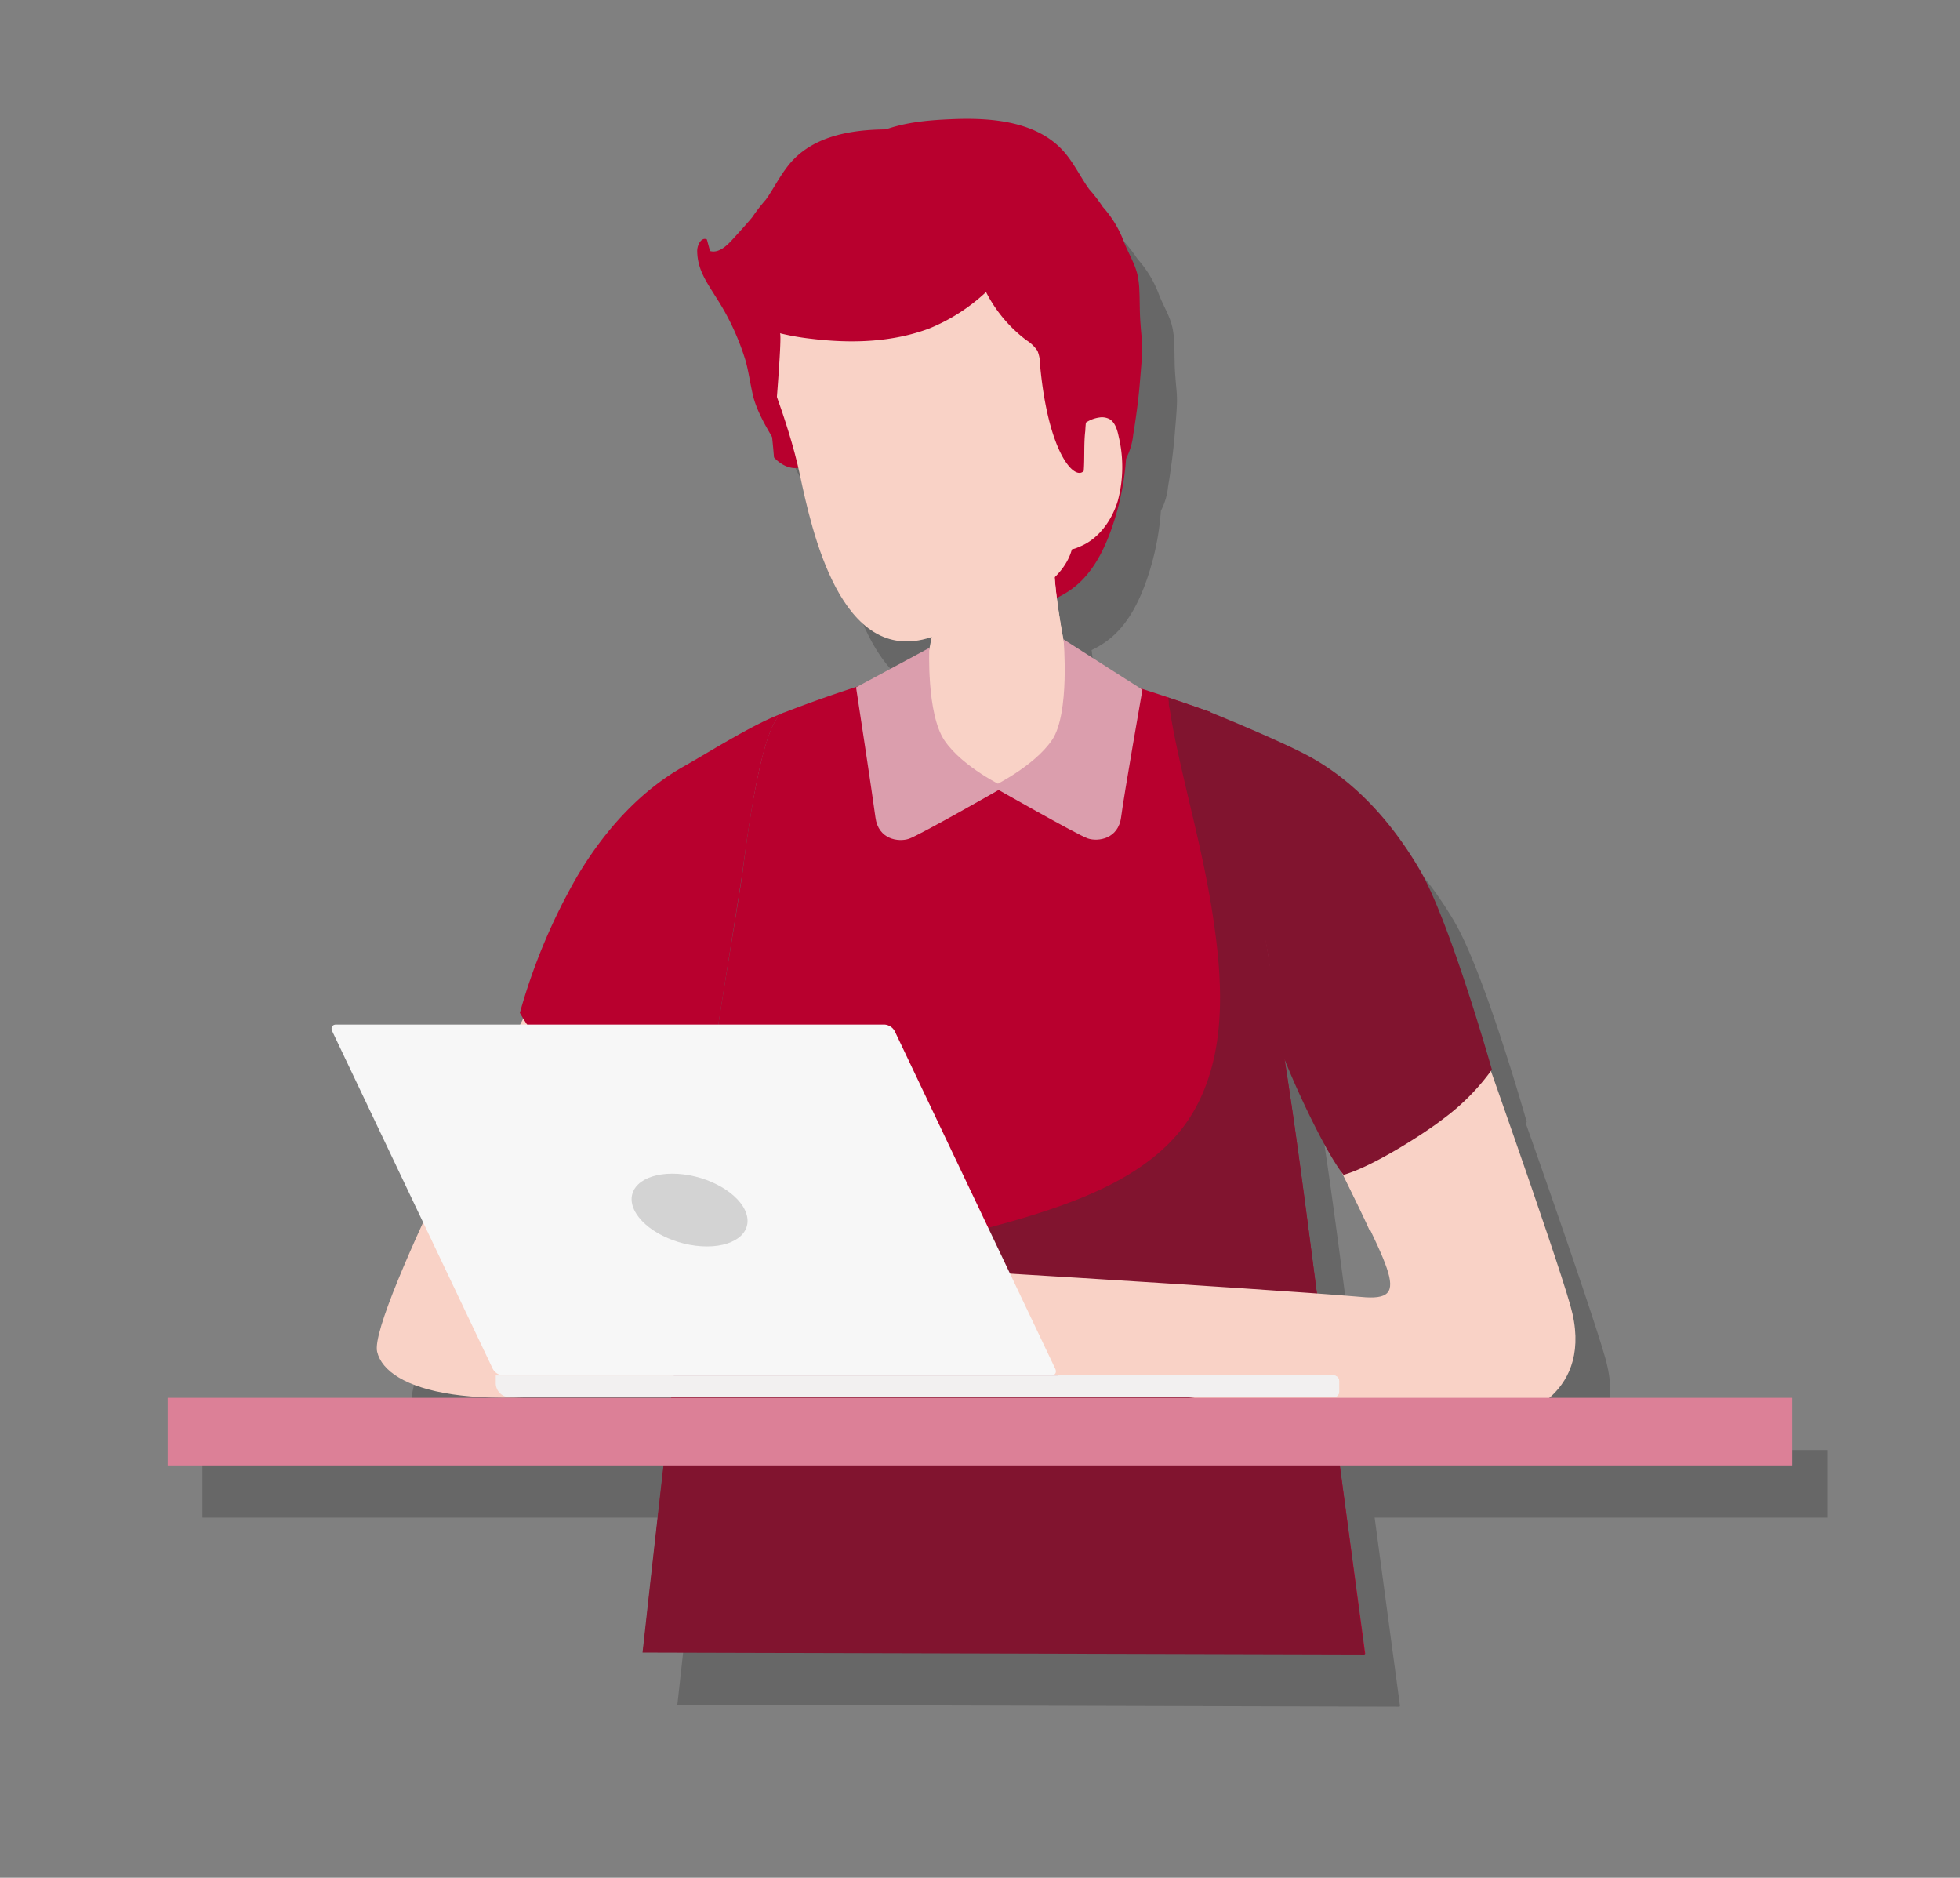 <svg xmlns="http://www.w3.org/2000/svg" xmlns:xlink="http://www.w3.org/1999/xlink" width="451" height="432" viewBox="0 0 451 432">
  <rect x="0" y="0" width="451" height="432" fill="#808080" stroke="none"/>
  <defs>
    <clipPath id="clip-path">
      <rect id="長方形_1317" data-name="長方形 1317" width="451" height="432" transform="translate(819 1606)" fill="#fff" stroke="#707070" stroke-width="1"/>
    </clipPath>
  </defs>
  <g id="マスクグループ_33" data-name="マスクグループ 33" transform="translate(-819 -1606)" clip-path="url(#clip-path)">
    <path id="合体_40" data-name="合体 40" d="M-4473.725-782.146c.152-1.325.293-2.649.445-3.984q2.154-19.54,4.376-39.074H-4583V-840.76h115.878c0-.04.009-.081.014-.121h-33.5c-21.881.92-32.706-4.151-34.193-10.474-.775-3.3,4.135-15.624,10.583-29.758l-20.9-43.956c-.412-.857,0-1.552.868-1.552h42.363l.713-1.383q-.4-.652-.776-1.32a135.583,135.583,0,0,1,13.286-31.576c6.383-10.692,14.61-19.592,24.456-25.138,5.676-3.205,16.124-9.8,22.425-12.089a1.916,1.916,0,0,1,.684-.308c.045-.013,8.134-3.2,16.87-5.97l16.5-8.88s0,.1-.01.29q.294-1.4.565-2.8l-.24.079c-20.722,6.773-27.419-24.813-30.121-37.491q-.161-.756-.339-1.521c-1.9.371-4.084-.7-5.6-2.385q-.19-2.372-.449-4.739c-1.735-2.88-3.682-6.406-4.427-9.665-.6-2.584-.965-5.254-1.616-7.685a57.612,57.612,0,0,0-6.969-14.936c-2.106-3.408-4.136-6.2-4.211-10.4-.033-1.411.944-3.333,2.225-2.725l.727,2.67c1.9.554,3.679-1.042,5.015-2.485,1.585-1.725,3.16-3.452,4.668-5.243a41.541,41.541,0,0,1,3.169-4.1l.608-.88c1.747-2.7,3.255-5.622,5.426-8,5.309-5.754,13.561-7.2,21.569-7.267,4.815-1.69,10.008-2.144,15.131-2.35,9.15-.4,19.386.466,25.595,7.2,2.17,2.376,3.647,5.3,5.427,8l.608.879a37.989,37.989,0,0,1,3.17,4.114,25.408,25.408,0,0,1,4.852,8.011c1.162,3.061,2.909,5.514,3.332,8.77a18.409,18.409,0,0,1,.217,2.442c.13,2.561.042,5.134.271,7.707.12,2.073.434,3.875.368,6.121s-.282,4.418-.456,6.589c-.326,4.244-.89,8.477-1.585,12.678a15.256,15.256,0,0,1-1.65,5.563,61.411,61.411,0,0,1-3.712,17.144c-1.736,4.592-4.125,9.117-8.011,12.266a20.4,20.4,0,0,1-4.223,2.635c.417,3.334.979,6.725,1.61,10.14-.027-.377-.045-.585-.045-.585l17.606,11.242c8.1,2.564,15.728,5.317,16.048,5.407h.006l.015.063c.692.307,17.465,7.087,23.776,10.726,9.846,5.622,18.084,14.631,24.457,25.486,5.73,9.737,13.372,34.68,16.651,46.067l-.226.311c5.908,16.775,15.636,44.677,18.289,53.983,3.037,10.661-.333,17.3-4.822,21.2h55.883V-825.2h-104.12q2.911,21.7,5.842,43.363h-.106c.006.047.012.094.019.141Zm165.185-81.832c9,.9,8.463-2.433,2.228-15.428l-.154.069c-1.514-3.415-3.663-7.745-6.322-13.173-3.58-4.731-9.6-17.117-13.187-26.04q.948,6.174,1.86,12.348c1.936,13.438,3.662,26.912,5.407,40.284q.076.58.151,1.16C-4314.564-864.468-4311.158-864.2-4308.541-863.978Zm-142.412-96.377c-1.3,8.353-2.787,17.572-4.21,26.56,1.421-8.851,2.9-17.7,4.287-26.647.234-1.618.917-7.471,1.986-14.117C-4449.974-967.885-4450.679-961.994-4450.953-960.356Z" transform="translate(5448.582 2780.351)" fill="rgba(67,67,67,0.4)"/>
    <g id="グループ_4161" data-name="グループ 4161" transform="translate(2227.066 -3391.169)">
      <path id="パス_1035" data-name="パス 1035" d="M593.389,528.1c1.53,4.874,3.539,9.867,7.511,13.253,5.829,4.982,14.371,5.362,22.176,5.427,9.009.13,18.876,0,25.747-5.59,3.886-3.148,6.274-7.674,8.011-12.266a61.427,61.427,0,0,0-2.757-49.171,21.806,21.806,0,0,0-5.525-7.425c-3.256-2.562-7.479-3.571-11.647-3.951a46.894,46.894,0,0,0-30.176,7.707c-8.336,5.644-15.12,14.523-17.617,24.1C586.876,508.84,590.816,519.9,593.389,528.1Z" transform="translate(-1809.495 4590.886)" fill="#b8002e"/>
      <path id="パス_1036" data-name="パス 1036" d="M650.692,587.763c-4.418,2.974-17.367,1.139-21.644,3.593s-18.54,3.18-22.719,2.041c0-21.134,9.671-42.507,9.856-61.947,8.532,17.878,17.465,8.054,26.138-4.179C642.15,546.32,650.475,568.691,650.692,587.763Z" transform="translate(-1807.968 4595.934)" fill="#f9d2c6"/>
      <path id="パス_1037" data-name="パス 1037" d="M615.118,546.6a26.8,26.8,0,0,0,3.039,5.937,17.139,17.139,0,0,0,9.834,7.066c4.776,1.357,9.628-1.086,13.221-4.135,1.172-1.01,2.3-2.084,3.408-3.17-1.671-8.6-3.072-17.085-3-24.966-8.683,12.233-17.606,22.057-26.138,4.179.532,1.086-.152,3.984-.261,5.221-.163,1.921-.5,3.821-.695,5.742A10.113,10.113,0,0,0,615.118,546.6Z" transform="translate(-1807.269 4595.94)" fill="#f9d2c6"/>
      <path id="パス_1038" data-name="パス 1038" d="M664.653,475.839a18.51,18.51,0,0,0-.217-2.442c-.423-3.256-2.171-5.709-3.332-8.77a25.4,25.4,0,0,0-4.852-8.011,37.736,37.736,0,0,0-3.17-4.114l-.608-.879c-1.78-2.7-3.256-5.623-5.427-8-6.209-6.73-16.445-7.6-25.595-7.2-5.666.228-11.419.76-16.651,2.931s-9.921,6.209-11.69,11.593a14.183,14.183,0,0,0-.467,1.954c-12.341,7.837-19.278,23.967-15.565,38.251,1.259,4.819,3.571,9.769,2.583,14.567.4,2.822.695,5.666.923,8.51,2.051,2.28,5.329,3.441,7.468,1.411,1.552-1.476,1.682-3.853,1.715-5.992q.152-9.465.282-18.908a7.482,7.482,0,0,1,.608-3.43,8.438,8.438,0,0,1,2.54-2.453,32.192,32.192,0,0,0,9.3-11.082,42.62,42.62,0,0,0,13.026,8.358c8.521,3.256,17.91,3.473,26.952,2.42a60.354,60.354,0,0,0,7.468-1.3q.782,13.134,1.574,26.257c.185,3.256.944,7.207,4.048,8.119,2.106.629,4.418-.651,5.666-2.464a15.287,15.287,0,0,0,2.019-6.23c.695-4.2,1.259-8.434,1.585-12.678.174-2.171.391-4.342.456-6.589s-.25-4.049-.369-6.122C664.7,480.974,664.783,478.4,664.653,475.839Z" transform="translate(-1810.553 4588.165)" fill="#b8002e"/>
      <path id="パス_1039" data-name="パス 1039" d="M654.164,503.942c-.315-1.509-.825-3.148-2.041-3.9a3.736,3.736,0,0,0-2.366-.4,7.482,7.482,0,0,0-4.8,2.714,2.1,2.1,0,0,0-.532.282c.12,2.866.086,5.731.086,8.684,0,5.666.185,9.031-.618,14.675-.087.554-.749,3.539-.955,4.038a5.786,5.786,0,0,0,2.084-.608c4.277-1.606,7.512-5.829,8.955-10.594a30.065,30.065,0,0,0,.185-14.892Z" transform="translate(-1804.839 4593.57)" fill="#f9d2c6"/>
      <path id="パス_1040" data-name="パス 1040" d="M577.44,488.162s6.263,14.762,8.966,27.44,9.4,44.265,30.122,37.492,29.622-12.364,32.162-19.224,7.728-44.634-7.2-57.138S581.641,457.02,577.44,488.162Z" transform="translate(-1810.436 4590.701)" fill="#f9d2c6"/>
      <path id="パス_1041" data-name="パス 1041" d="M640.192,455.133a14.208,14.208,0,0,0-.467-1.954c-1.759-5.427-6.513-9.422-11.69-11.593s-10.985-2.714-16.64-2.931c-9.161-.369-19.4.467-25.606,7.2-2.171,2.377-3.68,5.3-5.427,8l-.608.879a41.743,41.743,0,0,0-3.17,4.1c-1.509,1.791-3.083,3.517-4.667,5.243-1.335,1.444-3.115,3.039-5.015,2.486l-.727-2.67c-1.281-.608-2.258,1.313-2.225,2.725.076,4.2,2.106,6.99,4.212,10.4a57.624,57.624,0,0,1,6.969,14.936c.651,2.431,1.02,5.1,1.617,7.685.793,3.474,2.953,7.251,4.765,10.225.141-2.117,2.084-24.228,1.465-24.379a57.924,57.924,0,0,0,7.457,1.292c9.053,1.085,18.453.8,26.952-2.41a42.817,42.817,0,0,0,13.026-8.358,32.2,32.2,0,0,0,9.3,11.082,8.321,8.321,0,0,1,2.54,2.453,8.83,8.83,0,0,1,.607,3.43c1.922,20.3,7.978,26.474,10.03,24.184.228-2.844,0-6.383.358-9.2.25-5.612,1.769-9.465,3.028-14.3C659.915,479.382,652.534,462.97,640.192,455.133Z" transform="translate(-1811.589 4588.356)" fill="#b8002e"/>
      <path id="パス_1042" data-name="パス 1042" d="M532.577,622s-38.544,73.311-36.471,82.126,22.284,15.2,65.312,6.306,47.76-11.365,47.76-11.365l-6.285-13.026s-66.354,10.855-64.8,2.323,31.63-43.8,31.63-43.8Z" transform="translate(-1817.394 4604.029)" fill="#f9d2c6"/>
      <path id="パス_1043" data-name="パス 1043" d="M708.994,707.709c-2.323-17.367-4.494-34.984-7.023-52.536q-1.3-8.825-2.682-17.65c-.977-6.024-1.91-12.189-2.931-18.453-2.866-17.367-5.644-39-12.949-54.826a7.589,7.589,0,0,1-.51-1.465c-.369-.087-25.411-9.172-33.215-9.769.217,5.764,3.7,28.417-16,27.505-16.456-.76-15.12-18.7-15.446-27.505-10.421.944-33.182,9.91-33.259,9.932-5.546,1.183-9.161,33.8-9.769,37.991-2.855,18.344-6.057,36.308-8.434,54.664l-.065.532c-1.812,14.111-3.484,28.222-5.134,42.4Q557.107,736.8,552.9,775.1c-.152,1.335-.293,2.66-.445,3.983l166.194.445Q713.792,743.659,708.994,707.709Z" transform="translate(-1812.572 4598.134)" fill="#b8002e"/>
      <path id="パス_1044" data-name="パス 1044" d="M709,707.2c-2.323-17.367-4.494-34.984-7.023-52.536q-1.3-8.825-2.681-17.65c-.977-6.024-1.91-12.19-2.931-18.453-2.865-17.367-5.644-39-12.949-54.827a7.6,7.6,0,0,1-.51-1.465c-.152,0-4.244-1.509-9.6-3.256q.1.521.163,1.086a5.048,5.048,0,0,0,.206,1.769c-.065-.087-.336-2.236-.065-.532.141.847.271,1.694.412,2.529q.489,2.854,1.086,5.677c.836,3.984,1.769,7.956,2.7,11.94,2.084,8.8,4.2,17.617,5.6,26.561,2.42,15.327,3.777,32.944-4.635,46.827-7.924,13.025-23.728,19.234-37.643,23.511-5.992,1.845-12.092,3.321-18.149,4.96-9.6,2.594-19.039,5.742-28.515,8.748-11.061,3.506-22.143,6.871-33.367,9.617q-4.266,36.5-8.293,73.029c-.152,1.335-.293,2.659-.445,3.983l166.194.445Q713.8,743.146,709,707.2Z" transform="translate(-1812.579 4598.646)" fill="#81142f"/>
      <path id="パス_1045" data-name="パス 1045" d="M587.21,562.205l.293-.065c-6.144,1.9-17.422,9.042-23.4,12.418C554.256,580.1,546.028,589,539.646,599.7a135.56,135.56,0,0,0-13.286,31.576,41.968,41.968,0,0,0,12.635,13.872c7.468,5.166,22.469,10.648,23.956,11.3,3.321-6.35,6.4-10.2,7.717-13.6,2.008-13.383,4.6-29.122,6.7-42.6C578.071,596.006,581.664,563.388,587.21,562.205Z" transform="translate(-1814.801 4598.915)" fill="#b8002e"/>
      <path id="パス_1046" data-name="パス 1046" d="M601.373,683.9s88.682,5.221,112.4,7.262c12.949,1.292,6.154-6.176-8.977-38.631C690.869,626.923,739.128,626,739.128,626s19.072,53.546,22.957,67.179c5.807,20.385-11.81,26.051-15.891,26.051-76.969.608-143.421-19.864-143.421-19.864S589.943,685.7,601.373,683.9Z" transform="translate(-1808.796 4604.371)" fill="#f9d2c6"/>
      <path id="パス_1047" data-name="パス 1047" d="M707.7,676.142a46.138,46.138,0,0,0,11.028-6.871c7.6-6.513,13.026-15.066,18.453-23.522-4.559-13.025-8.369-23.739-8.369-23.739s-48.259.912-34.365,26.518C700.385,661.249,705.031,670.117,707.7,676.142Z" transform="translate(-1800.652 4604.03)" fill="#f9d2c6"/>
      <path id="パス_1048" data-name="パス 1048" d="M720.879,598.282c-6.372-10.854-14.61-19.864-24.456-25.486-6.513-3.756-24.162-10.855-23.793-10.735.12.489,10.594,38.9,13.459,56.292,1.021,6.209-.086,9.064.89,15.088.944,5.85,11.451,29.014,16.412,35.114,6.632-1.867,18.453-9.4,22.957-12.9a51.576,51.576,0,0,0,11.18-11.31C734.252,632.962,726.61,608.018,720.879,598.282Z" transform="translate(-1802.303 4598.907)" fill="#81142f"/>
      <path id="パス_1050" data-name="パス 1050" d="M652.037,709.034H525.864a2.91,2.91,0,0,1-2.356-1.562l-36.905-77.6c-.412-.857,0-1.552.868-1.552H613.688a2.887,2.887,0,0,1,2.355,1.552l36.905,77.6C653.35,708.3,652.959,709.034,652.037,709.034Z" transform="translate(-1818.212 4604.57)" fill="#f7f7f7"/>
      <path id="パス_1051" data-name="パス 1051" d="M576.123,668.289c2.171,4.624-1.715,8.368-8.749,8.368s-14.513-3.745-16.716-8.368,1.726-8.369,8.76-8.369S573.93,663.665,576.123,668.289Z" transform="translate(-1812.778 4607.27)" fill="#d3d3d3"/>
      <path id="パス_1052" data-name="パス 1052" d="M521.283,702.683H714.016a1.3,1.3,0,0,1,1.3,1.3v2.421a1.3,1.3,0,0,1-1.3,1.3H524.5a3.256,3.256,0,0,1-3.256-3.256V702.64Z" transform="translate(-1815.239 4610.92)" fill="#f2f0f0"/>
      <path id="パス_1053" data-name="パス 1053" d="M703.838,702.68H640.35v5.026h63.488a1.3,1.3,0,0,0,1.3-1.3v-2.42A1.3,1.3,0,0,0,703.838,702.68Z" transform="translate(-1805.06 4610.924)" fill="#f2f0f0"/>
      <path id="パス_1054" data-name="パス 1054" d="M626.56,580.525s19.538,11.137,21.9,11.94,7.044.141,7.685-4.906,4.9-29.307,4.9-29.307L642.907,546.67s1.5,17.042-2.66,23.153S626.56,580.525,626.56,580.525Z" transform="translate(-1806.239 4597.592)" fill="#db9ead"/>
      <path id="パス_1055" data-name="パス 1055" d="M631.68,580.457s-19.473,11.137-21.894,11.94-7.044.141-7.7-4.906-4.461-29.937-4.461-29.937l16.857-9.074s-.673,15.2,3.517,21.34S631.68,580.457,631.68,580.457Z" transform="translate(-1808.711 4597.746)" fill="#db9ead"/>
      <rect id="長方形_702" data-name="長方形 702" width="373.835" height="15.555" transform="translate(-1369.484 5318.75)" fill="#dc8097"/>
    </g>
  </g>
</svg>
